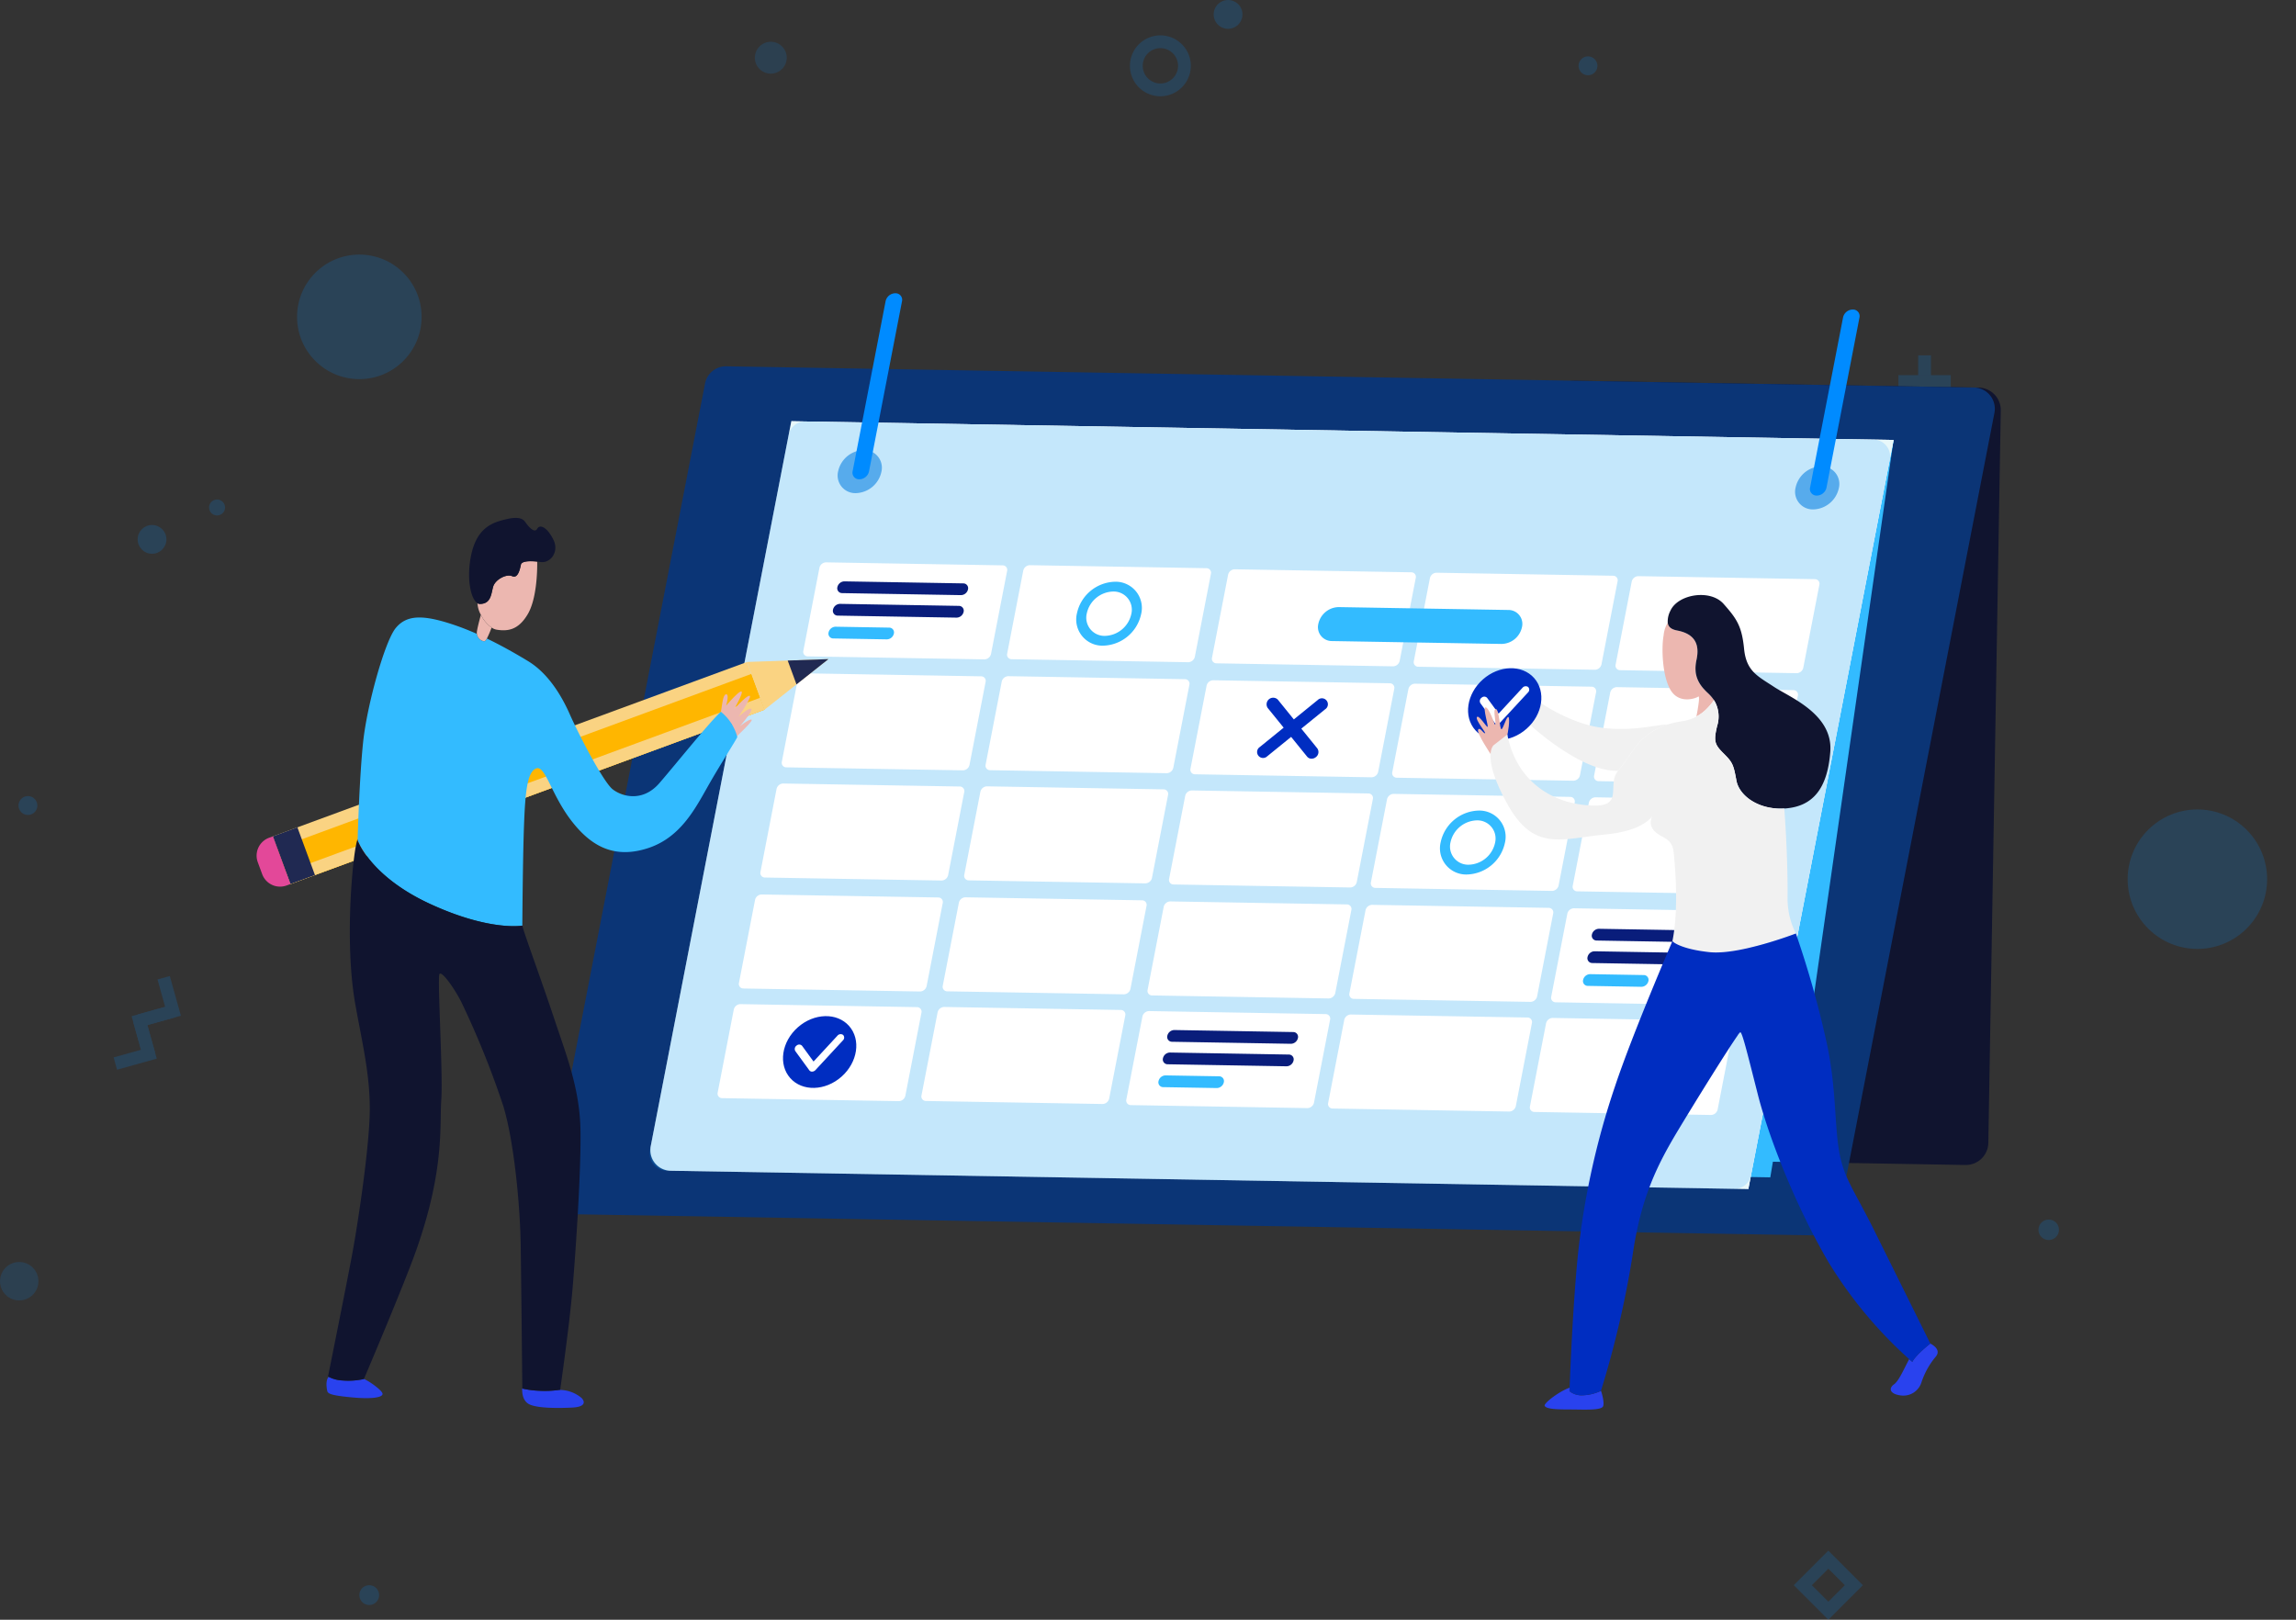 <svg xmlns="http://www.w3.org/2000/svg" width="535.957" height="378.112" viewBox="0 0 535.957 378.112"><rect x="0" y="0" width="535.957" height="378.112" fill="#333333" stroke="none"/><g id="Grupo_1018" data-name="Grupo 1018" transform="translate(-693.285 -1251.101)"><g id="Grupo_951" data-name="Grupo 951" transform="translate(573.245 1190.366)" opacity="0.177"><g id="Grupo_950" data-name="Grupo 950" transform="translate(120.041 60.735)"><circle id="Elipse_65" data-name="Elipse 65" cx="14.539" cy="14.539" r="14.539" transform="translate(69.339 59.428)" fill="#008bff"></circle><circle id="Elipse_66" data-name="Elipse 66" cx="16.278" cy="16.278" r="16.278" transform="translate(489.917 205.237) rotate(-45)" fill="#008bff"></circle><g id="Grupo_944" data-name="Grupo 944" transform="translate(0)"><circle id="Elipse_68" data-name="Elipse 68" cx="3.724" cy="3.724" r="3.724" transform="translate(176.203 9.749)" fill="#008bff" opacity="0.8" style="mix-blend-mode: lighten;isolation: isolate"></circle><circle id="Elipse_69" data-name="Elipse 69" cx="4.487" cy="4.487" r="4.487" transform="translate(0 294.596)" fill="#008bff" opacity="0.8" style="mix-blend-mode: lighten;isolation: isolate"></circle><path id="Trazado_602" data-name="Trazado 602" d="M182.317,310.856a2.309,2.309,0,1,1-2.309-2.31A2.308,2.308,0,0,1,182.317,310.856Z" transform="translate(-93.82 61.506)" fill="#008bff" style="mix-blend-mode: lighten;isolation: isolate"></path><path id="Trazado_603" data-name="Trazado 603" d="M444.959,253.775a2.387,2.387,0,1,1-2.388-2.388A2.387,2.387,0,0,1,444.959,253.775Z" transform="translate(35.66 33.31)" fill="#008bff" style="mix-blend-mode: lighten;isolation: isolate"></path><g id="Grupo_943" data-name="Grupo 943" transform="translate(32.128)"><circle id="Elipse_70" data-name="Elipse 70" cx="3.361" cy="3.361" r="3.361" transform="translate(0 122.552)" fill="#008bff" style="mix-blend-mode: lighten;isolation: isolate"></circle><path id="Trazado_604" data-name="Trazado 604" d="M317.972,64.1a3.361,3.361,0,1,1-3.361-3.361A3.36,3.36,0,0,1,317.972,64.1Z" transform="translate(-60.07 -60.735)" fill="#008bff" style="mix-blend-mode: lighten;isolation: isolate"></path><path id="Trazado_605" data-name="Trazado 605" d="M157.937,140.682a1.862,1.862,0,1,1-1.862-1.862A1.864,1.864,0,0,1,157.937,140.682Z" transform="translate(-137.533 -22.217)" fill="#008bff" style="mix-blend-mode: lighten;isolation: isolate"></path></g><path id="Trazado_606" data-name="Trazado 606" d="M372.69,71.751a2.2,2.2,0,1,1-2.2-2.2A2.2,2.2,0,0,1,372.69,71.751Z" transform="translate(0.196 -56.386)" fill="#008bff" style="mix-blend-mode: lighten;isolation: isolate"></path></g><g id="Grupo_948" data-name="Grupo 948" transform="translate(26.517 227.836)"><g id="Grupo_945" data-name="Grupo 945" transform="translate(5.639 0)"><path id="Trazado_607" data-name="Trazado 607" d="M155.261,222.77l-.805-2.876,6.393-1.786-1.788-6.393,2.876-.8,2.593,9.269Z" transform="translate(-154.456 -210.91)" fill="#008bff"></path></g><g id="Grupo_946" data-name="Grupo 946" transform="translate(0 10.02)"><path id="Trazado_608" data-name="Trazado 608" d="M151.485,229.48l-.8-2.876,6.392-1.786-1.788-6.393,2.876-.8,2.593,9.269Z" transform="translate(-150.68 -217.62)" fill="#008bff"></path></g><g id="Grupo_947" data-name="Grupo 947" transform="translate(4.201 6.796)"><path id="Trazado_609" data-name="Trazado 609" d="M156.086,227.321l-2.593-9.269,9.269-2.591.8,2.876-6.393,1.786,1.788,6.393Z" transform="translate(-153.493 -215.461)" fill="#008bff"></path></g></g><path id="Trazado_610" data-name="Trazado 610" d="M305.267,80.48a7.108,7.108,0,1,1,7.108-7.108A7.115,7.115,0,0,1,305.267,80.48Zm0-11.229a4.121,4.121,0,1,0,4.121,4.121A4.126,4.126,0,0,0,305.267,69.251Z" transform="translate(-34.399 -58.008)" fill="#008bff"></path><path id="Trazado_611" data-name="Trazado 611" d="M410,319.273l-8.067-8.067L410,303.14l8.068,8.067Zm-3.844-8.067L410,315.05l3.845-3.844L410,307.363Z" transform="translate(16.789 58.839)" fill="#008bff"></path><g id="Grupo_949" data-name="Grupo 949" transform="translate(443.146 82.958)"><rect id="Rect&#xE1;ngulo_234" data-name="Rect&#xE1;ngulo 234" width="2.986" height="12.212" transform="translate(4.613)" fill="#008bff"></rect><rect id="Rect&#xE1;ngulo_235" data-name="Rect&#xE1;ngulo 235" width="12.212" height="2.986" transform="translate(0 4.613)" fill="#008bff"></rect></g></g><path id="Trazado_612" data-name="Trazado 612" d="M128.82,187.388a2.2,2.2,0,1,1-2.2-2.2A2.2,2.2,0,0,1,128.82,187.388Z" transform="translate(-0.059 61.39)" fill="#008bff" style="mix-blend-mode: lighten;isolation: isolate"></path></g><g id="proyecto" transform="translate(-5 -46)"><g id="Grupo_972" data-name="Grupo 972" transform="matrix(1, 0.017, -0.017, 1, -415.901, 547.66)"><path id="Trazado_613" data-name="Trazado 613" d="M1457.824,809.425h94.284a5.253,5.253,0,0,1,5.253,5.252V985.646a5.253,5.253,0,0,1-5.253,5.252H1350.356a5.252,5.252,0,0,1-4.446-8.047l107.469-170.969A5.255,5.255,0,0,1,1457.824,809.425Z" transform="translate(37.776 3.468)" fill="#10142f"></path><path id="Trazado_614" data-name="Trazado 614" d="M1541.94,1007.916H1250.693a4.96,4.96,0,0,1-4.885-5.821l33.25-188.57a4.96,4.96,0,0,1,4.885-4.1H1575.19a4.961,4.961,0,0,1,4.885,5.822l-33.25,188.57A4.961,4.961,0,0,1,1541.94,1007.916Z" transform="translate(13.593 3.468)" fill="#0b3576"></path><path id="Trazado_615" data-name="Trazado 615" d="M1481.035,988.44h-12.148l26.287-160.167,7.163-8.746Z" transform="translate(67.903 5.927)" fill="#3bf"></path><path id="Trazado_616" data-name="Trazado 616" d="M1433.425,992.108h51.691l25.85-172.581-44.937,37.157Z" transform="translate(59.273 5.927)" fill="#3bf"></path><path id="Trazado_617" data-name="Trazado 617" d="M1288.848,819.527h257.305L1515.226,994.92" transform="translate(24.087 5.927)" fill="#fff"></path><path id="Trazado_618" data-name="Trazado 618" d="M1521.1,994.92H1269.527a4.81,4.81,0,0,1-4.737-5.645l29.932-169.748h257.305Z" transform="translate(18.213 5.927)" fill="#fff"></path><path id="Trazado_619" data-name="Trazado 619" d="M1521.115,994.92H1269.061a4.407,4.407,0,0,1-4.339-5.172l30.015-170.221h257.305Z" transform="translate(18.198 5.927)" fill="#6ecedb" opacity="0.16"></path><path id="Trazado_620" data-name="Trazado 620" d="M1517.858,994.92H1268.48a3.9,3.9,0,0,1-3.844-4.582l29.55-167.584a3.9,3.9,0,0,1,3.845-3.227h249.377a3.9,3.9,0,0,1,3.845,4.582L1521.7,991.693A3.9,3.9,0,0,1,1517.858,994.92Z" transform="translate(18.179 5.927)" fill="#008bff" opacity="0.16"></path><path id="Trazado_621" data-name="Trazado 621" d="M1307.9,829.748a6.278,6.278,0,0,1-5.932,5.044,4.116,4.116,0,0,1-4.154-5.044,6.277,6.277,0,0,1,5.932-5.043A4.115,4.115,0,0,1,1307.9,829.748Z" transform="translate(26.251 7.187)" fill="#57abec"></path><path id="Trazado_622" data-name="Trazado 622" d="M1487.655,829.748a6.279,6.279,0,0,1-5.934,5.044,4.117,4.117,0,0,1-4.154-5.044,6.279,6.279,0,0,1,5.933-5.043A4.116,4.116,0,0,1,1487.655,829.748Z" transform="translate(69.997 7.187)" fill="#57abec"></path><g id="Grupo_952" data-name="Grupo 952" transform="translate(1316.637 858.102)"><path id="Trazado_623" data-name="Trazado 623" d="M1334.124,867.917h-41.209a1.06,1.06,0,0,1-1.069-1.3l3.423-19.415a1.618,1.618,0,0,1,1.528-1.3h41.209a1.061,1.061,0,0,1,1.071,1.3l-3.424,19.415A1.616,1.616,0,0,1,1334.124,867.917Z" transform="translate(-1291.826 -845.756)" fill="#fff"></path><path id="Trazado_624" data-name="Trazado 624" d="M1372.387,867.8h-41.208a1.06,1.06,0,0,1-1.071-1.3l3.423-19.415a1.618,1.618,0,0,1,1.528-1.3h41.209a1.061,1.061,0,0,1,1.071,1.3l-3.424,19.415A1.615,1.615,0,0,1,1372.387,867.8Z" transform="translate(-1282.513 -845.785)" fill="#fff"></path><path id="Trazado_625" data-name="Trazado 625" d="M1410.845,867.917h-41.209a1.06,1.06,0,0,1-1.069-1.3l3.423-19.415a1.617,1.617,0,0,1,1.528-1.3h41.209a1.061,1.061,0,0,1,1.07,1.3l-3.424,19.415A1.618,1.618,0,0,1,1410.845,867.917Z" transform="translate(-1273.154 -845.756)" fill="#fff"></path><path id="Trazado_626" data-name="Trazado 626" d="M1448.733,867.917h-41.209a1.06,1.06,0,0,1-1.069-1.3l3.423-19.415a1.617,1.617,0,0,1,1.528-1.3h41.209a1.06,1.06,0,0,1,1.07,1.3l-3.424,19.415A1.616,1.616,0,0,1,1448.733,867.917Z" transform="translate(-1263.933 -845.756)" fill="#fff"></path><path id="Trazado_627" data-name="Trazado 627" d="M1486.623,867.917h-41.209a1.06,1.06,0,0,1-1.07-1.3l3.424-19.415a1.616,1.616,0,0,1,1.528-1.3H1490.5a1.06,1.06,0,0,1,1.069,1.3l-3.423,19.415A1.618,1.618,0,0,1,1486.623,867.917Z" transform="translate(-1254.712 -845.756)" fill="#fff"></path></g><g id="Grupo_953" data-name="Grupo 953" transform="translate(1312.055 884.084)"><path id="Trazado_628" data-name="Trazado 628" d="M1330.441,888.813h-41.209a1.061,1.061,0,0,1-1.07-1.3l3.424-19.415a1.617,1.617,0,0,1,1.528-1.3h41.209a1.06,1.06,0,0,1,1.069,1.3l-3.423,19.415A1.617,1.617,0,0,1,1330.441,888.813Z" transform="translate(-1288.141 -866.652)" fill="#fff"></path><path id="Trazado_629" data-name="Trazado 629" d="M1368.7,888.7h-41.209a1.061,1.061,0,0,1-1.071-1.3l3.424-19.415a1.618,1.618,0,0,1,1.528-1.3h41.209a1.06,1.06,0,0,1,1.069,1.3l-3.423,19.415A1.617,1.617,0,0,1,1368.7,888.7Z" transform="translate(-1278.828 -866.681)" fill="#fff"></path><path id="Trazado_630" data-name="Trazado 630" d="M1407.162,888.813h-41.209a1.061,1.061,0,0,1-1.07-1.3l3.423-19.415a1.618,1.618,0,0,1,1.528-1.3h41.21a1.06,1.06,0,0,1,1.069,1.3l-3.423,19.415A1.618,1.618,0,0,1,1407.162,888.813Z" transform="translate(-1269.469 -866.652)" fill="#fff"></path><path id="Trazado_631" data-name="Trazado 631" d="M1445.05,888.813H1403.84a1.061,1.061,0,0,1-1.07-1.3l3.424-19.415a1.618,1.618,0,0,1,1.528-1.3h41.209a1.06,1.06,0,0,1,1.069,1.3l-3.423,19.415A1.618,1.618,0,0,1,1445.05,888.813Z" transform="translate(-1260.248 -866.652)" fill="#fff"></path><path id="Trazado_632" data-name="Trazado 632" d="M1482.938,888.813h-41.209a1.06,1.06,0,0,1-1.069-1.3l3.423-19.415a1.618,1.618,0,0,1,1.528-1.3h41.209a1.061,1.061,0,0,1,1.071,1.3l-3.424,19.415A1.616,1.616,0,0,1,1482.938,888.813Z" transform="translate(-1251.026 -866.652)" fill="#fff"></path></g><g id="Grupo_954" data-name="Grupo 954" transform="translate(1307.506 909.884)"><path id="Trazado_633" data-name="Trazado 633" d="M1326.782,909.563h-41.209a1.061,1.061,0,0,1-1.07-1.3l3.424-19.415a1.618,1.618,0,0,1,1.528-1.3h41.209a1.06,1.06,0,0,1,1.069,1.3l-3.423,19.415A1.618,1.618,0,0,1,1326.782,909.563Z" transform="translate(-1284.482 -887.402)" fill="#fff"></path><path id="Trazado_634" data-name="Trazado 634" d="M1365.044,909.445h-41.209a1.06,1.06,0,0,1-1.069-1.3l3.423-19.415a1.618,1.618,0,0,1,1.528-1.3h41.209a1.061,1.061,0,0,1,1.071,1.3l-3.424,19.415A1.617,1.617,0,0,1,1365.044,909.445Z" transform="translate(-1275.169 -887.431)" fill="#fff"></path><path id="Trazado_635" data-name="Trazado 635" d="M1403.5,909.563h-41.209a1.061,1.061,0,0,1-1.071-1.3l3.424-19.415a1.616,1.616,0,0,1,1.528-1.3h41.209a1.06,1.06,0,0,1,1.069,1.3l-3.423,19.415A1.618,1.618,0,0,1,1403.5,909.563Z" transform="translate(-1265.81 -887.402)" fill="#fff"></path><path id="Trazado_636" data-name="Trazado 636" d="M1441.39,909.563h-41.209a1.06,1.06,0,0,1-1.069-1.3l3.423-19.415a1.617,1.617,0,0,1,1.528-1.3h41.209a1.061,1.061,0,0,1,1.07,1.3l-3.424,19.415A1.618,1.618,0,0,1,1441.39,909.563Z" transform="translate(-1256.589 -887.402)" fill="#fff"></path><path id="Trazado_637" data-name="Trazado 637" d="M1479.279,909.563h-41.209a1.06,1.06,0,0,1-1.069-1.3l3.423-19.415a1.617,1.617,0,0,1,1.528-1.3h41.209a1.061,1.061,0,0,1,1.071,1.3l-3.424,19.415A1.616,1.616,0,0,1,1479.279,909.563Z" transform="translate(-1247.368 -887.402)" fill="#fff"></path></g><g id="Grupo_955" data-name="Grupo 955" transform="translate(1302.925 935.865)"><path id="Trazado_638" data-name="Trazado 638" d="M1323.1,930.459h-41.21a1.06,1.06,0,0,1-1.069-1.3l3.423-19.415a1.618,1.618,0,0,1,1.528-1.3h41.209a1.061,1.061,0,0,1,1.071,1.3l-3.423,19.415A1.617,1.617,0,0,1,1323.1,930.459Z" transform="translate(-1280.798 -908.298)" fill="#fff"></path><path id="Trazado_639" data-name="Trazado 639" d="M1361.361,930.341h-41.209a1.06,1.06,0,0,1-1.071-1.3l3.424-19.415a1.617,1.617,0,0,1,1.528-1.3h41.209a1.06,1.06,0,0,1,1.069,1.3l-3.423,19.415A1.618,1.618,0,0,1,1361.361,930.341Z" transform="translate(-1271.485 -908.327)" fill="#fff"></path><path id="Trazado_640" data-name="Trazado 640" d="M1399.817,930.459h-41.209a1.06,1.06,0,0,1-1.069-1.3l3.423-19.415a1.617,1.617,0,0,1,1.528-1.3H1403.7a1.06,1.06,0,0,1,1.07,1.3l-3.424,19.415A1.617,1.617,0,0,1,1399.817,930.459Z" transform="translate(-1262.126 -908.298)" fill="#fff"></path><path id="Trazado_641" data-name="Trazado 641" d="M1437.707,930.459H1396.5a1.061,1.061,0,0,1-1.071-1.3l3.424-19.415a1.615,1.615,0,0,1,1.528-1.3h41.209a1.06,1.06,0,0,1,1.069,1.3l-3.423,19.415A1.618,1.618,0,0,1,1437.707,930.459Z" transform="translate(-1252.905 -908.298)" fill="#fff"></path><path id="Trazado_642" data-name="Trazado 642" d="M1475.595,930.459h-41.209a1.061,1.061,0,0,1-1.071-1.3l3.424-19.415a1.618,1.618,0,0,1,1.528-1.3h41.209a1.06,1.06,0,0,1,1.069,1.3l-3.423,19.415A1.617,1.617,0,0,1,1475.595,930.459Z" transform="translate(-1243.684 -908.298)" fill="#fff"></path></g><g id="Grupo_956" data-name="Grupo 956" transform="translate(1298.398 961.541)"><path id="Trazado_643" data-name="Trazado 643" d="M1319.455,951.109h-41.209a1.06,1.06,0,0,1-1.069-1.3l3.423-19.415a1.618,1.618,0,0,1,1.528-1.3h41.209a1.061,1.061,0,0,1,1.071,1.3l-3.424,19.415A1.617,1.617,0,0,1,1319.455,951.109Z" transform="translate(-1277.156 -928.948)" fill="#fff"></path><path id="Trazado_644" data-name="Trazado 644" d="M1357.72,950.991H1316.51a1.06,1.06,0,0,1-1.071-1.3l3.423-19.415a1.616,1.616,0,0,1,1.528-1.3H1361.6a1.06,1.06,0,0,1,1.071,1.3l-3.423,19.415A1.618,1.618,0,0,1,1357.72,950.991Z" transform="translate(-1267.844 -928.977)" fill="#fff"></path><path id="Trazado_645" data-name="Trazado 645" d="M1396.176,951.109h-41.209a1.06,1.06,0,0,1-1.069-1.3l3.423-19.415a1.618,1.618,0,0,1,1.528-1.3h41.209a1.061,1.061,0,0,1,1.07,1.3L1397.7,949.81A1.618,1.618,0,0,1,1396.176,951.109Z" transform="translate(-1258.485 -928.948)" fill="#fff"></path><path id="Trazado_646" data-name="Trazado 646" d="M1434.066,951.109h-41.209a1.061,1.061,0,0,1-1.07-1.3l3.423-19.415a1.617,1.617,0,0,1,1.528-1.3h41.209a1.06,1.06,0,0,1,1.07,1.3l-3.423,19.415A1.618,1.618,0,0,1,1434.066,951.109Z" transform="translate(-1249.264 -928.948)" fill="#fff"></path><path id="Trazado_647" data-name="Trazado 647" d="M1471.953,951.109h-41.209a1.061,1.061,0,0,1-1.071-1.3l3.424-19.415a1.617,1.617,0,0,1,1.528-1.3h41.209a1.06,1.06,0,0,1,1.069,1.3l-3.423,19.415A1.618,1.618,0,0,1,1471.953,951.109Z" transform="translate(-1240.043 -928.948)" fill="#fff"></path></g><g id="Grupo_957" data-name="Grupo 957" transform="translate(1322.447 862.611)"><path id="Trazado_648" data-name="Trazado 648" d="M1326.9,852.163h-27.738a1.123,1.123,0,0,1-1.133-1.376h0a1.713,1.713,0,0,1,1.618-1.375h27.74a1.123,1.123,0,0,1,1.133,1.375h0A1.714,1.714,0,0,1,1326.9,852.163Z" transform="translate(-1296.132 -849.411)" fill="#091d7b"></path><path id="Trazado_649" data-name="Trazado 649" d="M1326.15,856.4h-27.738a1.122,1.122,0,0,1-1.133-1.375h0a1.712,1.712,0,0,1,1.618-1.376h27.738a1.123,1.123,0,0,1,1.133,1.376h0A1.711,1.711,0,0,1,1326.15,856.4Z" transform="translate(-1296.314 -848.38)" fill="#091d7b"></path><path id="Trazado_650" data-name="Trazado 650" d="M1310.146,860.7h-12.493a1.122,1.122,0,0,1-1.133-1.375h0a1.711,1.711,0,0,1,1.618-1.375h12.493a1.123,1.123,0,0,1,1.134,1.375h0A1.713,1.713,0,0,1,1310.146,860.7Z" transform="translate(-1296.499 -847.332)" fill="#3bf"></path></g><g id="Grupo_958" data-name="Grupo 958" transform="translate(1401.224 966.008)"><path id="Trazado_651" data-name="Trazado 651" d="M1390.254,935.32h-27.738a1.122,1.122,0,0,1-1.133-1.375h0A1.711,1.711,0,0,1,1363,932.57h27.74a1.123,1.123,0,0,1,1.133,1.375h0A1.713,1.713,0,0,1,1390.254,935.32Z" transform="translate(-1359.489 -932.57)" fill="#091d7b"></path><path id="Trazado_652" data-name="Trazado 652" d="M1389.507,939.558h-27.739a1.122,1.122,0,0,1-1.133-1.375h0a1.711,1.711,0,0,1,1.618-1.375h27.738a1.122,1.122,0,0,1,1.133,1.375h0A1.71,1.71,0,0,1,1389.507,939.558Z" transform="translate(-1359.671 -931.539)" fill="#091d7b"></path><path id="Trazado_653" data-name="Trazado 653" d="M1373.5,943.864H1361.01a1.122,1.122,0,0,1-1.133-1.375h0a1.712,1.712,0,0,1,1.618-1.376h12.494a1.124,1.124,0,0,1,1.134,1.376h0A1.714,1.714,0,0,1,1373.5,943.864Z" transform="translate(-1359.856 -930.491)" fill="#3bf"></path></g><g id="Grupo_959" data-name="Grupo 959" transform="translate(1499.906 940.696)"><path id="Trazado_654" data-name="Trazado 654" d="M1469.622,914.964h-27.74a1.123,1.123,0,0,1-1.133-1.376h0a1.712,1.712,0,0,1,1.618-1.375h27.74a1.122,1.122,0,0,1,1.133,1.375h0A1.713,1.713,0,0,1,1469.622,914.964Z" transform="translate(-1438.855 -912.212)" fill="#091d7b"></path><path id="Trazado_655" data-name="Trazado 655" d="M1468.873,919.2h-27.738a1.123,1.123,0,0,1-1.133-1.376h0a1.712,1.712,0,0,1,1.618-1.375h27.739a1.123,1.123,0,0,1,1.134,1.375h0A1.714,1.714,0,0,1,1468.873,919.2Z" transform="translate(-1439.037 -911.181)" fill="#091d7b"></path><path id="Trazado_656" data-name="Trazado 656" d="M1452.869,923.505h-12.493a1.122,1.122,0,0,1-1.133-1.375h0a1.712,1.712,0,0,1,1.618-1.375h12.495a1.123,1.123,0,0,1,1.133,1.375h0A1.713,1.713,0,0,1,1452.869,923.505Z" transform="translate(-1439.222 -910.133)" fill="#3bf"></path></g><g id="Grupo_960" data-name="Grupo 960" transform="translate(1422.976 888.051)"><path id="Trazado_659" data-name="Trazado 659" d="M1386.531,876.792l5.973-5.017a.852.852,0,0,0,.213-1.162.816.816,0,0,0-1.161-.008l-5.99,5.032-4.218-5.032a.821.821,0,0,0-1.164.008.848.848,0,0,0-.2,1.162l4.2,5.017-5.972,5.016a.853.853,0,0,0-.213,1.162.683.683,0,0,0,.542.245.973.973,0,0,0,.618-.238l5.992-5.032,4.217,5.032a.682.682,0,0,0,.535.238.978.978,0,0,0,.629-.245.848.848,0,0,0,.2-1.162Z" transform="translate(-1377.227 -869.751)" fill="#002dc1"></path><path id="Trazado_660" data-name="Trazado 660" d="M1390.032,883.967a1.319,1.319,0,0,1-1.02-.463l-3.811-4.547-5.506,4.625a1.392,1.392,0,1,1-1.762-2.139l5.488-4.61-3.8-4.532a1.537,1.537,0,0,1,2.33-1.983l3.81,4.548,5.507-4.627a1.393,1.393,0,1,1,1.762,2.14l-5.488,4.609,3.8,4.532a1.479,1.479,0,0,1-.27,2.048A1.594,1.594,0,0,1,1390.032,883.967Zm-4.674-6.793,4.623,5.518.051.01a.347.347,0,0,0,.215-.091c.139-.121.142-.26.126-.277l-4.609-5.5,6.457-5.422c.135-.116.148-.255.128-.281a.343.343,0,0,0-.262.078l-6.477,5.44-4.624-5.518a.316.316,0,0,0-.266.081.291.291,0,0,0-.125.278l4.608,5.5-6.456,5.422a.292.292,0,0,0-.128.28.3.3,0,0,0,.262-.077Z" transform="translate(-1377.35 -869.872)" fill="#002dc1"></path></g><g id="Grupo_962" data-name="Grupo 962" transform="translate(1310.091 960.672)"><ellipse id="Elipse_72" data-name="Elipse 72" cx="9.179" cy="7.697" rx="9.179" ry="7.697" transform="matrix(0.737, -0.675, 0.675, 0.737, 0, 12.399)" fill="#002dc1"></ellipse><path id="Trazado_662" data-name="Trazado 662" d="M1295.607,943.272a.761.761,0,0,1-.619-.292l-3.346-4.431a.965.965,0,0,1,.275-1.3.9.9,0,0,1,1.288.046l2.727,3.612,5.47-6.12a.979.979,0,0,1,1.317-.21.886.886,0,0,1-.015,1.279l-6.284,7.031a1.128,1.128,0,0,1-.753.38Z" transform="translate(-1285.361 -926.786)" fill="#fff"></path></g><path id="Trazado_663" data-name="Trazado 663" d="M1349.266,863.589a6.114,6.114,0,0,1-6.165-7.486,9.329,9.329,0,0,1,8.8-7.485,6.114,6.114,0,0,1,6.166,7.485A9.329,9.329,0,0,1,1349.266,863.589Zm2.235-12.679a6.473,6.473,0,0,0-6.109,5.192,4.242,4.242,0,0,0,4.277,5.194,6.472,6.472,0,0,0,6.11-5.194A4.243,4.243,0,0,0,1351.5,850.91Z" transform="translate(37.262 13.006)" fill="#3bf"></path><path id="Trazado_664" data-name="Trazado 664" d="M1418.264,905.378a6.114,6.114,0,0,1-6.165-7.486,9.329,9.329,0,0,1,8.805-7.485,6.115,6.115,0,0,1,6.166,7.485A9.331,9.331,0,0,1,1418.264,905.378ZM1420.5,892.7a6.475,6.475,0,0,0-6.109,5.192,4.243,4.243,0,0,0,4.278,5.194,6.471,6.471,0,0,0,6.109-5.194A4.242,4.242,0,0,0,1420.5,892.7Z" transform="translate(54.055 23.177)" fill="#3bf"></path><path id="Trazado_665" data-name="Trazado 665" d="M1431.272,860.617H1391.7a3.246,3.246,0,0,1-3.276-3.976h0a4.951,4.951,0,0,1,4.677-3.976h39.572a3.245,3.245,0,0,1,3.276,3.976h0A4.951,4.951,0,0,1,1431.272,860.617Z" transform="translate(48.306 13.991)" fill="#3bf"></path><path id="Trazado_666" data-name="Trazado 666" d="M1302.134,838.732h-.058a1.535,1.535,0,0,1-1.549-1.881l7.016-39.794a2.343,2.343,0,0,1,2.213-1.881h.058a1.534,1.534,0,0,1,1.549,1.881l-7.016,39.794A2.342,2.342,0,0,1,1302.134,838.732Z" transform="translate(26.922)" fill="#008bff"></path><path id="Trazado_667" data-name="Trazado 667" d="M1481.884,838.732h-.057a1.536,1.536,0,0,1-1.551-1.881l7.018-39.794a2.34,2.34,0,0,1,2.213-1.881h.057a1.536,1.536,0,0,1,1.551,1.881L1484.1,836.85A2.341,2.341,0,0,1,1481.884,838.732Z" transform="translate(70.669)" fill="#008bff"></path><g id="Grupo_971" data-name="Grupo 971" transform="translate(1189.878 880.823)"><g id="Grupo_970" data-name="Grupo 970"><g id="Grupo_963" data-name="Grupo 963" transform="translate(3.726 0.987)"><rect id="Rect&#xE1;ngulo_236" data-name="Rect&#xE1;ngulo 236" width="117.908" height="11.864" transform="translate(0 42.576) rotate(-21.167)" fill="#fad382"></rect></g><g id="Grupo_964" data-name="Grupo 964" transform="translate(4.797 3.753)"><rect id="Rect&#xE1;ngulo_237" data-name="Rect&#xE1;ngulo 237" width="117.908" height="8.898" transform="translate(0 42.576) rotate(-21.167)" fill="#ffb600"></rect></g><g id="Grupo_965" data-name="Grupo 965" transform="translate(6.939 9.285)"><rect id="Rect&#xE1;ngulo_238" data-name="Rect&#xE1;ngulo 238" width="117.908" height="2.966" transform="translate(0 42.576) rotate(-21.167)" fill="#fad382"></rect></g><g id="Grupo_966" data-name="Grupo 966" transform="translate(3.726 41.363)"><rect id="Rect&#xE1;ngulo_239" data-name="Rect&#xE1;ngulo 239" width="6.092" height="11.864" transform="translate(0 2.2) rotate(-21.167)" fill="#202952"></rect></g><g id="Grupo_967" data-name="Grupo 967" transform="translate(0 43.564)"><path id="Trazado_668" data-name="Trazado 668" d="M1191.252,907.96l-1.073-2.77a4.448,4.448,0,0,1,2.541-5.753l.884-.342,4.285,11.064-.885.342A4.444,4.444,0,0,1,1191.252,907.96Z" transform="translate(-1189.878 -899.095)" fill="#e34899"></path></g><g id="Grupo_968" data-name="Grupo 968" transform="translate(113.679)"><path id="Trazado_669" data-name="Trazado 669" d="M1285.59,876.109l-4.284-11.064,18.977-.987Z" transform="translate(-1281.306 -864.058)" fill="#fad382"></path></g><g id="Grupo_969" data-name="Grupo 969" transform="translate(123.167)"><path id="Trazado_670" data-name="Trazado 670" d="M1291.079,870.083l-2.142-5.532,9.488-.493Z" transform="translate(-1288.937 -864.058)" fill="#202952"></path></g></g></g></g><g id="Grupo_973" data-name="Grupo 973" transform="translate(774.5 1418)"><path id="Trazado_671" data-name="Trazado 671" d="M421.34,235.719c.285-1.23.426-4.018,1.23-4.066s0,2.647,0,2.647,2.886-3.4,3.547-3.31-1.7,4.162-1.7,4.162,3.142-3.533,3.69-3.121c.439.327-2.647,4.87-2.647,4.87s2.458-2.271,2.977-1.842-2.647,4.042-2.647,4.042,2.149-1.728,2.705-1.536-3.576,4.018-3.576,4.018a9.115,9.115,0,0,0-1.259-3.168A15.541,15.541,0,0,0,421.34,235.719Z" transform="translate(-329.285 -190.474)" fill="#ecb7b0"></path><path id="Trazado_672" data-name="Trazado 672" d="M440.689,229.544c2.649,0,2.649-2.362,3.118-4.015s3.078-3.078,4.454-2.46,1.837-1.8,2.029-2.695c.162-.793,1.867-.924,3.807-.716.024,2.215-.109,8.68-2.2,12.253-2.266,3.877-4.872,4.018-7.282,3.64a3.071,3.071,0,0,1-1.166-.49,8.013,8.013,0,0,1-2.5-2.974,6.356,6.356,0,0,1-.8-2.721A1.022,1.022,0,0,0,440.689,229.544Z" transform="translate(-404.908 -209.458)" fill="#ecb7b0"></path><path id="Trazado_673" data-name="Trazado 673" d="M422.614,276.191c.059-2.034.442-14.652,1.27-22.549.895-8.605,5.056-23.55,7.61-26.668s6.34-3.126,13.15-.9a61.753,61.753,0,0,1,5.8,2.255,2.035,2.035,0,0,0,1.619,1.715c.234.056.474-.205.714-.631,3.666,1.765,6.986,3.685,9.6,5.267,4.444,2.695,7.61,7.562,9.742,12.389s7.847,15.845,10.025,17.544,7,3.075,10.922-1.464,11.444-13.952,14.33-16.646a11.246,11.246,0,0,1,3.832,5.863c.069.248-3.784,6.1-6.859,11.54s-6.526,12.08-14.138,14.492-13-.309-17.733-6.454-6.1-13.052-8.227-12.2-2.556,5.767-2.841,13.712-.378,22.983-.378,22.983-7.612,1.371-21.609-5.107-16.835-14.852-16.835-14.852Z" transform="translate(-415.34 -201.256)" fill="#3bf"></path><path id="Trazado_674" data-name="Trazado 674" d="M444.168,228.113c.149-.958.594-2.668.921-3.842a8.013,8.013,0,0,0,2.5,2.974,24.072,24.072,0,0,1-1.1,2.553c-.24.426-.479.687-.714.631a2.035,2.035,0,0,1-1.619-1.715A2.425,2.425,0,0,1,444.168,228.113Z" transform="translate(-409.05 -201.642)" fill="#ecb7b0"></path><path id="Trazado_675" data-name="Trazado 675" d="M439.11,224.135c1.422-6.292,5.2-7.333,7.852-7.993s4.018-.426,4.726.615,2.159,2.695,2.764,1.56,2.3-.426,3.765,2.506-.727,5.581-2.971,5.248c-.264-.04-.527-.072-.786-.1-1.941-.208-3.645-.077-3.807.716-.192.895-.644,3.31-2.029,2.695s-3.98.8-4.454,2.46-.469,4.015-3.118,4.015a1.022,1.022,0,0,1-.546-.178C438.942,234.729,437.838,229.782,439.11,224.135Z" transform="translate(-405.27 -215.772)" fill="#10142f"></path><path id="Trazado_676" data-name="Trazado 676" d="M440.114,292.856a24.726,24.726,0,0,0,4.558-.194h0a7.993,7.993,0,0,1,5.277,1.9c.991,1.086.564,2.079-2.178,2.218s-8.182.24-10.12-.8-1.563-3.853-1.563-4.013c0,.234,0,.37,0,.37A21.1,21.1,0,0,0,440.114,292.856Z" transform="translate(-390.384 -89.098)" fill="#2942ee"></path><path id="Trazado_677" data-name="Trazado 677" d="M454.2,291.076a7.648,7.648,0,0,0,3.126.844,16.868,16.868,0,0,0,5.107-.33l.008-.016c1.512.666,4.225,2.7,4.343,3.419.144.849-2.223,1.347-7.141.887s-5.623-.865-5.767-1.515C453.753,293.808,453.431,292,454.2,291.076Z" transform="translate(-453.704 -90.575)" fill="#2942ee"></path><path id="Trazado_678" data-name="Trazado 678" d="M442.068,340.391c1.278-6.949,3.97-24.775,4.021-33.194s-1.821-15.89-3.381-24.687-1.491-19.791-.852-28.375,1.4-10.219,1.4-10.219l-.008.288s2.838,8.371,16.835,14.852,21.609,5.107,21.609,5.107c.378,1.7,4.635,13.238,7.426,21.655s5.956,16.223,6.148,25.917-1.174,29.3-1.845,37.172c-.74,8.68-2.886,23.6-2.886,23.6s-.107.019-.264.043a24.725,24.725,0,0,1-4.558.194,21.107,21.107,0,0,1-4.02-.522s0-.136,0-.37c-.032-3.019-.245-24.242-.375-33.061-.141-9.5-1.56-24.261-4.066-32.536a206.311,206.311,0,0,0-9.793-24.256c-1.6-3.171-4.582-7.378-5.107-6.526s.857,23.311.429,29.315.855,16.175-5.866,35.186c-2.873,8.137-12.029,29.632-12.192,30.012l-.008.016a16.868,16.868,0,0,1-5.107.33,7.646,7.646,0,0,1-3.126-.844,1.254,1.254,0,0,1-.136-.1S440.79,347.346,442.068,340.391Z" transform="translate(-435.985 -168.981)" fill="#10142f"></path></g><g id="Grupo_974" data-name="Grupo 974" transform="translate(1034 1436)"><path id="Trazado_681" data-name="Trazado 681" d="M53.454,242.53c-1.142,1.553-2.221,3.243-3.52,4.807-8.711.329-20.625-10.809-20.625-10.809l2.478-5.088s6.949,4.861,14.233,5.836,12.986-.748,15.479-.751v0A15.042,15.042,0,0,0,53.454,242.53Z" transform="translate(-7.938 -206.304)" fill="#f1f1f1"></path><path id="Trazado_682" data-name="Trazado 682" d="M35.132,227.589c4.2.827,5.18,3.38,4.429,6.831s.375,5.632,2.627,7.733a9.648,9.648,0,0,1,1.457,1.682,15.5,15.5,0,0,1-2.024,2.334,9.749,9.749,0,0,1-2.079,1.465c.394-2.03.9-5.01.394-4.618s-4.279,1.748-6.306-1.353-2.306-9.9-1.745-12.948a6.743,6.743,0,0,1,.961-2.956C33.034,227.1,34.242,227.416,35.132,227.589Z" transform="translate(20.741 -219.289)" fill="#ecb7b0"></path><g id="Grupo_961" data-name="Grupo 961" transform="matrix(1, 0.017, -0.017, 1, 5.775, 19.389)"><ellipse id="Elipse_71" data-name="Elipse 71" cx="9.179" cy="7.697" rx="9.179" ry="7.697" transform="matrix(0.737, -0.675, 0.675, 0.737, -2.104, 6.434)" fill="#002dc1"></ellipse><path id="Trazado_661" data-name="Trazado 661" d="M1341.175,901.726a.76.76,0,0,1-.619-.291L1337.21,897a.966.966,0,0,1,.275-1.3.9.9,0,0,1,1.288.046l2.727,3.613,5.47-6.12a.979.979,0,0,1,1.317-.211.886.886,0,0,1-.015,1.279l-6.284,7.031a1.123,1.123,0,0,1-.754.38Z" transform="translate(-1333.033 -891.204)" fill="#fff"></path></g><path id="Trazado_680" data-name="Trazado 680" d="M59.378,236.735c.334-.964.824-4.315.43-4.764s-1.265,2.871-1.663,2.816-.531-4.818-1.32-4.706.31,3.577-.2,3.632c0,0-1.435-4.166-2.224-4.027-.6.11.794,4.572.515,4.572s-2.09-2.967-2.484-2.287,2.279,3.769,1.885,3.769-1.2-1.564-1.605-.83,3.061,5.894,3.061,5.894S58.592,239.014,59.378,236.735Z" transform="translate(-43.394 -203.463)" fill="#ecb7b0"></path><path id="Trazado_683" data-name="Trazado 683" d="M22.366,227.046c1.728-3.827,9.272-5.106,12.4-1.578s4.265,5.254,4.788,10.508,3.229,6.382,6.982,8.861S60.353,251.216,59.676,260s-4.2,12.688-10.357,13.211c-.134.014-.26.014-.389.022-5.966.353-10.513-2.947-11.176-6.549-.674-3.679-.863-4.2-2.986-6.306s-2.342-2.854-1.517-6.382a7.345,7.345,0,0,0-.523-5.711c-.066-.112-.126-.23-.2-.34a9.648,9.648,0,0,0-1.457-1.682c-2.252-2.1-3.375-4.276-2.627-7.733s-.225-6-4.429-6.831c-.89-.173-2.1-.49-2.284-1.83A5.37,5.37,0,0,1,22.366,227.046Z" transform="translate(31.855 -223.397)" fill="#10142f"></path><path id="Trazado_684" data-name="Trazado 684" d="M34.541,242.874l3.208-2.493c1.753,9.5,9.006,16.213,19.936,16.586,7.4.255,3.178-4.835,5.909-8.122,1.3-1.564,2.378-3.254,3.52-4.807a15.042,15.042,0,0,1,8.045-6,23.864,23.864,0,0,1,3.364-.753,10.078,10.078,0,0,0,5.437-2.591,15.5,15.5,0,0,0,2.024-2.334c.071.11.131.227.2.34a7.345,7.345,0,0,1,.523,5.711c-.824,3.528-.6,4.279,1.518,6.382s2.312,2.627,2.986,6.306c.663,3.6,5.21,6.9,11.176,6.549.668,8.719.827,17.262.764,21.073a18.027,18.027,0,0,0,1.95,8.111s-13.214,5.1-20.193,4.355-8.637-2.556-8.637-2.556c1.5-7.357.677-17.04.3-20.716s-3-3.227-4.654-5.18.151-4.128.151-4.128-1.267,4.136-11.479,5.108-16.607,4.142-22.839-7.118S34.541,242.874,34.541,242.874Z" transform="translate(-21.597 -207.812)" fill="#f1f1f1"></path><path id="Trazado_685" data-name="Trazado 685" d="M21.807,287.188c1.126.6,2.479,1.726,1.2,3.15a18.211,18.211,0,0,0-3.3,6.007,4.425,4.425,0,0,1-4.881,2.947c-2.4-.32-2.854-1.6-1.5-2.572,1.175-.846,2.293-3.564,3.55-5.889.466.411.729.635.729.635C18.427,289.815,21.807,287.188,21.807,287.188Z" transform="translate(93.073 -112.453)" fill="#2942ee"></path><path id="Trazado_686" data-name="Trazado 686" d="M49.477,292.729a10.619,10.619,0,0,0,4.731-1.049s.824,2.4.523,3.525-4.429.83-7.881.83-5.4-.151-5.782-.83c-.337-.611,3.539-3.49,5.81-4.254-.019.52-.027.8-.027.8A4.354,4.354,0,0,0,49.477,292.729Z" transform="translate(-16.199 -105.908)" fill="#2942ee"></path><path id="Trazado_687" data-name="Trazado 687" d="M13.2,359.066a4.329,4.329,0,0,0,2.621.986,10.637,10.637,0,0,0,4.728-1.06,229.261,229.261,0,0,0,7.36-31.528c1.959-13.666,5.785-21.245,10.812-29.575,4.314-7.152,11.458-18.629,13.685-21.779a.156.156,0,0,0,.033-.063,3.459,3.459,0,0,1,.622-.761.094.094,0,0,1,.082.049c.507.455,1.767,5.634,4.046,14.592,2.4,9.458,8.631,25.674,16.512,39.115A101.065,101.065,0,0,0,92.491,351.61l.729.63c.83-1.649,4.207-4.279,4.207-4.279s-8.187-16.512-12.992-26.2-7.133-12.247-8.261-18.47S75.5,288.8,73.4,278.524a228.4,228.4,0,0,0-7.357-26.28s-13.208,5.106-20.188,4.35-8.639-2.55-8.639-2.55-9.234,21.4-13.362,33.782a182.887,182.887,0,0,0-8.711,39.57c-1.178,12.014-1.783,27.258-1.92,30.879Z" transform="translate(17.456 -173.227)" fill="#002dc1"></path></g></g></g></svg>
